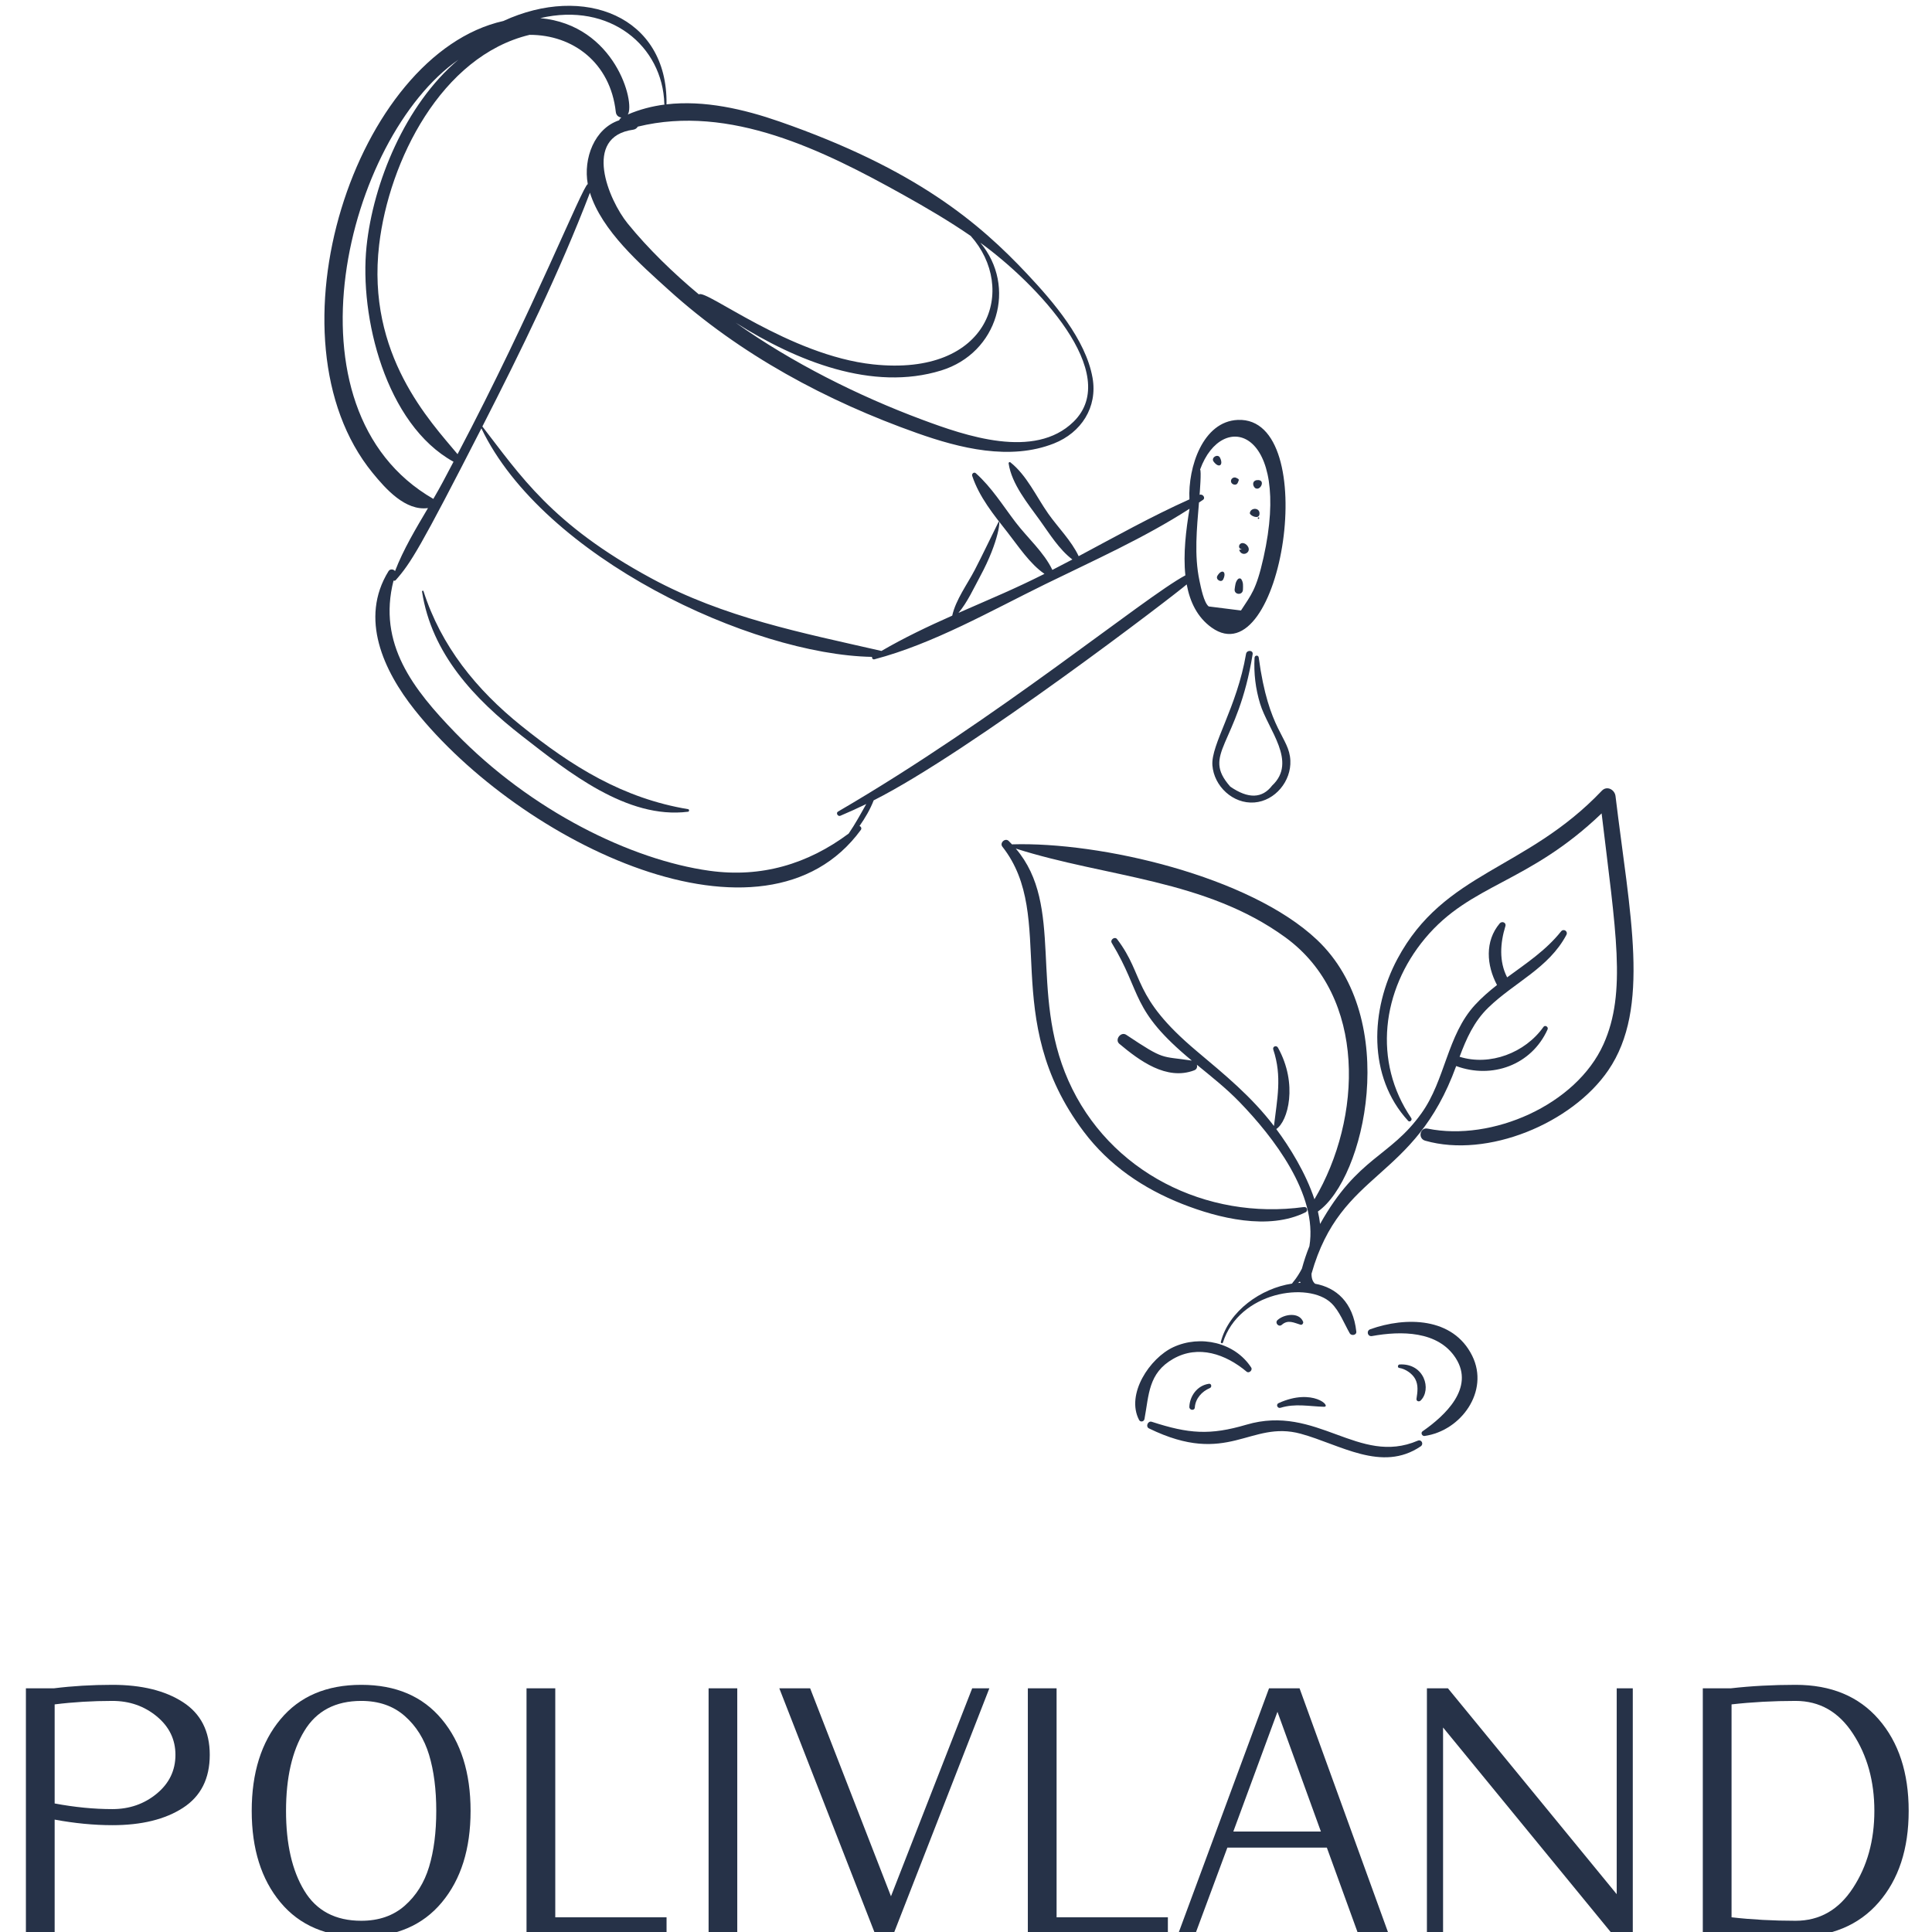 <?xml version="1.0" encoding="UTF-8" standalone="no"?> <svg xmlns:inkscape="http://www.inkscape.org/namespaces/inkscape" xmlns:sodipodi="http://sodipodi.sourceforge.net/DTD/sodipodi-0.dtd" xmlns="http://www.w3.org/2000/svg" xmlns:svg="http://www.w3.org/2000/svg" version="1.1" width="100" height="100" viewBox="0 0 250 250" xml:space="preserve" id="svg102" sodipodi:docname="logo.svg" inkscape:version="1.4.2 (ebf0e940, 2025-05-08)"> <desc id="desc1">Created with Fabric.js 3.6.3</desc> <defs id="defs1"> </defs> <g transform="translate(124.262,235.947)" id="g80"><path fill="#263248" opacity="1" d="m -97.12,-8.87 v 0 q 0,4.62 -3.47,6.86 -3.46,2.24 -9.13,2.24 v 0 q -3.58,0 -7.47,-0.72 v 0 14.72 h -3.72 v -31.71 h 3.63 q 3.58,-0.45 7.56,-0.45 v 0 q 5.67,0 9.13,2.24 3.47,2.24 3.47,6.82 z m -4.44,0 v 0 q 0,-2.99 -2.43,-4.99 -2.42,-1.99 -5.73,-1.99 v 0 q -3.89,0 -7.47,0.45 v 0 12.82 q 3.89,0.73 7.47,0.73 v 0 q 3.31,0 5.73,-1.99 2.43,-2 2.43,-5.03 z" id="path72"></path><path fill="#263248" opacity="1" d="m -67.09,-13.47 q 3.72,4.46 3.72,11.85 0,7.38 -3.72,11.84 -3.71,4.46 -10.42,4.46 v 0 q -6.75,0 -10.46,-4.46 -3.72,-4.46 -3.72,-11.84 0,-7.39 3.72,-11.85 3.71,-4.46 10.46,-4.46 v 0 q 6.71,0 10.42,4.46 z m -1.65,19.09 q 0.93,-3.08 0.93,-7.24 0,-4.17 -0.93,-7.25 -0.93,-3.08 -3.15,-5.03 -2.22,-1.95 -5.62,-1.95 v 0 q -5.03,0 -7.38,3.9 -2.36,3.89 -2.36,10.33 0,6.43 2.36,10.32 2.35,3.9 7.38,3.9 v 0 q 3.4,0 5.62,-1.95 2.22,-1.95 3.15,-5.03 z" id="path73"></path><path fill="#263248" opacity="1" d="m -38.01,12.15 v 2.08 h -18.12 v -31.71 h 3.72 v 29.63 z" id="path74"></path><path fill="#263248" opacity="1" d="m -28.86,-17.48 v 31.71 h -3.71 v -31.71 z" id="path75"></path><path fill="#263248" opacity="1" d="M 1.54,-17.48 H 3.76 L -8.61,14.23 h -2.44 l -12.37,-31.71 h 3.99 L -8.97,9.43 Z" id="path76"></path><path fill="#263248" opacity="1" d="m 26.86,12.15 v 2.08 H 8.74 v -31.71 h 3.72 v 29.63 z" id="path77"></path><path fill="#263248" opacity="1" d="M 43.9,-17.48 55.4,14.23 H 51.46 L 47.43,3.13 H 34.56 l -4.12,11.1 H 28.22 L 39.95,-17.48 Z M 35.33,1.05 h 11.33 l -5.62,-15.49 z" id="path78"></path><path fill="#263248" opacity="1" d="M 87.02,-17.48 V 14.23 H 84.3 L 62.47,-12.41 V 14.23 H 60.38 V -17.48 H 63.1 L 84.94,9.16 v -26.64 z" id="path79"></path><path fill="#263248" opacity="1" d="m 118.84,-13.47 q 3.88,4.46 3.88,11.85 0,7.38 -3.88,11.84 -3.87,4.46 -10.75,4.46 v 0 q -4.44,0 -8.38,-0.45 v 0 h -3.63 v -31.71 h 3.63 q 3.94,-0.45 8.38,-0.45 v 0 q 6.88,0 10.75,4.46 z m -3.33,21.83 q 2.77,-4.23 2.77,-9.98 0,-5.76 -2.77,-9.99 -2.76,-4.24 -7.42,-4.24 v 0 q -4.35,0 -8.29,0.45 v 0 27.55 q 3.94,0.45 8.29,0.45 v 0 q 4.66,0 7.42,-4.24 z" id="path80"></path></g><g transform="matrix(0.729,0,0,0.729,121.317,94.662)" id="g102"> <g id="g101" transform="translate(7.354)"> <g transform="translate(45.423,-44.462)" id="g81"> <path style="opacity:1;fill:#263248;fill-rule:nonzero;stroke:none;stroke-width:1;stroke-linecap:butt;stroke-linejoin:miter;stroke-miterlimit:4;stroke-dasharray:none;stroke-dashoffset:0" transform="translate(-180.423,-90.538)" d="m 180.932,90.857 c 0.265,-0.621 0.296,-0.613 -0.237,-0.88 -0.487,-0.265 -1.092,0.177 -0.944,0.726 0.133,0.496 0.952,0.692 1.181,0.155 z" stroke-linecap="round" id="path81"></path> </g> <g transform="translate(49.445,-43.875)" id="g82"> <path style="opacity:1;fill:#263248;fill-rule:nonzero;stroke:none;stroke-width:1;stroke-linecap:butt;stroke-linejoin:miter;stroke-miterlimit:4;stroke-dasharray:none;stroke-dashoffset:0" transform="translate(-184.445,-91.125)" d="m 183.901,91.679 c 0.978,0.926 2.168,-1.505 0.437,-1.307 -0.824,0.092 -0.792,0.922 -0.403,1.309 -0.011,-6e-4 -0.023,-0.001 -0.034,-0.002 z" stroke-linecap="round" id="path82"></path> </g> <g transform="translate(47.027,-32.496)" id="g83"> <path style="opacity:1;fill:#263248;fill-rule:nonzero;stroke:none;stroke-width:1;stroke-linecap:butt;stroke-linejoin:miter;stroke-miterlimit:4;stroke-dasharray:none;stroke-dashoffset:0" transform="translate(-182.027,-102.504)" d="m 181.684,102.674 c -0.164,0.019 -0.328,0.038 -0.493,0.057 0.134,0.588 0.748,0.936 1.295,0.603 0.908,-0.555 0.124,-1.783 -0.71,-1.787 -0.667,-0.002 -0.918,0.981 -0.092,1.127 z" stroke-linecap="round" id="path83"></path> </g> <g transform="translate(42.913,-27.558)" id="g84"> <path style="opacity:1;fill:#263248;fill-rule:nonzero;stroke:none;stroke-width:1;stroke-linecap:butt;stroke-linejoin:miter;stroke-miterlimit:4;stroke-dasharray:none;stroke-dashoffset:0" transform="translate(-177.913,-107.442)" d="m 177.329,107.341 c -0.41,0.68 0.705,1.325 1.032,0.633 0.657,-1.392 -0.263,-1.909 -1.032,-0.633 z" stroke-linecap="round" id="path84"></path> </g> <g transform="translate(49.621,-37.885)" id="g85"> <path style="opacity:1;fill:#263248;fill-rule:nonzero;stroke:none;stroke-width:1;stroke-linecap:butt;stroke-linejoin:miter;stroke-miterlimit:4;stroke-dasharray:none;stroke-dashoffset:0" transform="translate(-184.621,-97.115)" d="m 184.634,96.979 c -0.174,0 -0.202,0.272 -0.026,0.272 0.174,-10e-5 0.202,-0.272 0.026,-0.272 z" stroke-linecap="round" id="path85"></path> </g> <g transform="translate(46.126,-25.816)" id="g86"> <path style="opacity:1;fill:#263248;fill-rule:nonzero;stroke:none;stroke-width:1;stroke-linecap:butt;stroke-linejoin:miter;stroke-miterlimit:4;stroke-dasharray:none;stroke-dashoffset:0" transform="translate(-181.126,-109.184)" d="m 180.96,107.95 c -0.454,0.509 -0.471,1.096 -0.571,1.75 -0.162,1.052 1.443,1.188 1.469,0.1 0.016,-0.68 0.09,-1.225 -0.28,-1.821 -0.137,-0.221 -0.459,-0.206 -0.618,-0.028 z" stroke-linecap="round" id="path86"></path> </g> <g transform="translate(42.273,-48.084)" id="g87"> <path style="opacity:1;fill:#263248;fill-rule:nonzero;stroke:none;stroke-width:1;stroke-linecap:butt;stroke-linejoin:miter;stroke-miterlimit:4;stroke-dasharray:none;stroke-dashoffset:0" transform="translate(-177.273,-86.916)" d="m 177.781,86.385 c -0.389,-0.767 -1.645,5e-4 -1.136,0.689 0.95,1.282 1.807,0.633 1.136,-0.689 z" stroke-linecap="round" id="path87"></path> </g> <g transform="translate(48.941,-38.804)" id="g88"> <path style="opacity:1;fill:#263248;fill-rule:nonzero;stroke:none;stroke-width:1;stroke-linecap:butt;stroke-linejoin:miter;stroke-miterlimit:4;stroke-dasharray:none;stroke-dashoffset:0" transform="translate(-183.941,-96.196)" d="m 184.791,96.416 c 0.142,-1.217 -1.588,-1.227 -1.708,-0.197 -0.049,0.42 1.588,1.228 1.708,0.197 z" stroke-linecap="round" id="path88"></path> </g> <g transform="translate(-30.885,-50.574)" id="g89"> <path style="opacity:1;fill:#263248;fill-rule:nonzero;stroke:none;stroke-width:1;stroke-linecap:butt;stroke-linejoin:miter;stroke-miterlimit:4;stroke-dasharray:none;stroke-dashoffset:0" transform="translate(-104.115,-84.426)" d="m 171.873,108.878 c 0.577,3.12 1.889,5.849 4.42,7.662 12.493,8.947 19.726,-37.473 4.663,-36.856 -6.227,0.254 -8.874,8.405 -8.598,14.102 -6.689,2.998 -13.155,6.617 -19.662,10.085 -1.28,-2.738 -3.687,-5.111 -5.404,-7.555 -2.116,-3.012 -3.813,-6.825 -6.729,-9.112 -0.145,-0.114 -0.321,0.051 -0.298,0.205 0.532,3.655 3.432,7.158 5.552,10.104 1.689,2.348 3.411,5.171 5.765,6.946 -1.182,0.626 -2.368,1.242 -3.555,1.849 -1.477,-3.117 -4.427,-5.702 -6.511,-8.435 -2.292,-3.005 -4.254,-6.205 -7.074,-8.725 -0.32,-0.286 -0.767,0.094 -0.644,0.463 1.262,3.782 3.791,6.881 6.244,10.001 1.907,2.426 3.961,5.601 6.586,7.4 -5.522,2.766 -8.793,4.083 -15.268,6.928 1.58,-1.861 2.725,-4.409 3.823,-6.435 3.491,-6.441 3.691,-10.513 3.263,-9.657 -1.41,2.821 -2.746,5.68 -4.201,8.478 -1.314,2.527 -3.369,5.284 -3.993,8.102 -4.311,1.911 -8.556,3.93 -12.56,6.266 C 103.516,117.45 89.773,114.793 76.818,107.787 59.171,98.243 53.532,89.472 46.852,80.848 53.753,67.341 60.513,53.539 65.947,39.355 c 2.099,6.76 8.987,12.734 13.98,17.26 12.661,11.475 28.047,19.731 44.094,25.412 7.579,2.683 16.486,4.921 24.292,1.835 4.821,-1.906 7.777,-6.407 6.844,-11.667 C 153.946,65.369 148.127,58.651 143.564,53.789 135.082,44.752 123.82,35.151 99.582,26.718 93.285,24.528 86.231,22.886 79.516,23.673 79.523,23.652 79.54,23.642 79.54,23.616 79.745,7.976 64.839,2.291 50.584,8.872 24.36,14.728 7.845,65.149 27.358,89.073 c 2.365,2.899 5.833,6.794 9.841,6.26 -2.15,3.637 -4.37,7.332 -5.851,11.19 -0.239,-0.362 -0.878,-0.439 -1.159,0.016 -5.186,8.394 -0.875,17.671 4.652,24.622 18.769,23.607 62.051,44.774 79.198,21.287 0.189,-0.259 0.008,-0.615 -0.249,-0.673 1.008,-1.435 1.905,-2.963 2.522,-4.565 16.99,-8.531 53.869,-36.795 55.561,-38.33 z m 2.18,-14.532 c 0.232,-0.158 0.474,-0.305 0.705,-0.465 0.529,-0.367 -0.06,-1.12 -0.597,-0.901 0.031,-0.407 0.343,-4.282 0.091,-4.49 3.92,-10.83 16.351,-7.137 11.255,15.631 -1.299,5.806 -2.223,6.627 -3.999,9.391 -1.91,-0.24 -3.819,-0.479 -5.729,-0.719 -0.857,-0.67 -1.385,-3.365 -1.643,-4.585 -0.949,-4.502 -0.466,-9.214 -0.084,-13.862 z M 151.781,80.013 c -6.925,6.764 -19.183,2.491 -26.921,-0.392 -11.215,-4.18 -23.049,-10.082 -33.043,-17.189 10.801,6.819 24.275,12.245 36.486,8.474 10.07,-3.11 13.44,-14.918 6.943,-22.673 9.94,7.199 25.283,23.235 16.534,31.781 z M 121.562,39.733 c 4.013,2.236 8.104,4.629 11.975,7.293 8.278,9.259 3.558,25.041 -17.334,22.8 C 101.334,68.231 86.488,56.395 85.286,57.407 80.787,53.662 76.262,49.282 72.634,44.808 c -3.382,-4.172 -8.064,-15.392 0.99,-16.638 0.391,-0.054 0.655,-0.274 0.814,-0.544 16.367,-4.01 32.94,4.202 47.123,12.107 z M 79.151,23.595 c 0.001,0.05 0.025,0.084 0.051,0.116 -2.231,0.287 -4.42,0.853 -6.532,1.759 C 74.005,23.397 70.444,9.591 57.124,8.366 69.518,5.465 78.869,13.347 79.151,23.595 Z M 55.235,11.333 c 7.674,-0.022 14.332,4.935 15.301,13.681 0.071,0.639 0.512,0.944 0.99,0.99 -0.191,0.14 -0.315,0.31 -0.391,0.493 -4.382,1.454 -6.4,6.759 -5.573,11.327 C 64.645,38.126 55.883,60.274 42.447,85.763 37.659,79.991 26.234,68.132 28.532,48.587 30.277,33.739 39.555,15.096 55.235,11.333 Z m -12.653,4.421 c -9.445,7.965 -15.121,21.916 -16.289,33.135 -1.299,12.474 3.391,31.574 15.439,38.223 -1.835,3.461 -2.071,3.991 -3.582,6.592 C 10.579,77.833 22.739,29.58 42.583,15.754 Z m 69.293,137.353 c -7.247,5.404 -15.502,7.884 -24.7,6.607 -13.942,-1.935 -31.728,-10.68 -45.08,-24.453 -7.531,-7.768 -13.865,-15.837 -11.013,-27.051 0.131,0.044 0.286,0.03 0.384,-0.081 2.653,-2.993 4.293,-5.599 15.215,-26.945 10.969,22.925 47.938,40.196 69.352,40.563 -0.079,0.224 0.127,0.504 0.406,0.431 10.475,-2.752 20.674,-8.609 30.37,-13.356 8.524,-4.173 17.543,-8.193 25.568,-13.371 -0.637,3.797 -1.142,8.02 -0.739,11.823 -7.289,3.887 -33.277,25.404 -61.659,41.932 -0.424,0.247 -0.026,0.93 0.416,0.744 1.553,-0.655 3.084,-1.355 4.599,-2.089 -0.994,1.779 -1.958,3.549 -3.119,5.246 z" stroke-linecap="round" id="path89"></path> </g> <g transform="translate(-75.158,-5.312)" id="g90"> <path style="opacity:1;fill:#263248;fill-rule:nonzero;stroke:none;stroke-width:1;stroke-linecap:butt;stroke-linejoin:miter;stroke-miterlimit:4;stroke-dasharray:none;stroke-dashoffset:0" transform="translate(-59.842,-129.688)" d="M 83.382,148.781 C 71.81,146.854 62.758,141.223 53.713,133.939 45.793,127.56 39.528,119.852 36.401,110.074 c -0.048,-0.151 -0.282,-0.067 -0.259,0.081 1.698,11.021 9.277,19.053 17.794,25.673 8.052,6.258 18.559,14.786 29.433,13.404 0.223,-0.028 0.236,-0.414 0.012,-0.452 z" stroke-linecap="round" id="path90"></path> </g> <g transform="translate(38.064,115.346)" id="g91"> <path style="opacity:1;fill:#263248;fill-rule:nonzero;stroke:none;stroke-width:1;stroke-linecap:butt;stroke-linejoin:miter;stroke-miterlimit:4;stroke-dasharray:none;stroke-dashoffset:0" transform="translate(-173.064,-250.346)" d="m 164.379,257.02 c 0.805,-4.295 0.664,-8.139 5.09,-10.667 4.488,-2.563 9.348,-0.828 13.039,2.27 0.428,0.359 1.113,-0.272 0.813,-0.734 -2.903,-4.475 -9.037,-5.841 -13.833,-3.612 -4.148,1.927 -8.45,8.326 -6.075,12.905 0.24,0.462 0.874,0.327 0.966,-0.162 z" stroke-linecap="round" id="path91"></path> </g> <g transform="translate(78.75,114.91)" id="g92"> <path style="opacity:1;fill:#263248;fill-rule:nonzero;stroke:none;stroke-width:1;stroke-linecap:butt;stroke-linejoin:miter;stroke-miterlimit:4;stroke-dasharray:none;stroke-dashoffset:0" transform="translate(-213.75,-249.91)" d="m 214.097,260.037 c 6.479,-0.908 11.557,-7.942 8.457,-14.226 -3.401,-6.893 -11.802,-6.962 -18.093,-4.72 -0.753,0.268 -0.492,1.357 0.308,1.211 5.089,-0.924 11.743,-0.976 14.876,3.948 3.353,5.269 -1.903,10.176 -5.902,12.955 -0.391,0.271 -0.088,0.894 0.355,0.833 z" stroke-linecap="round" id="path92"></path> </g> <g transform="translate(54.273,125.543)" id="g93"> <path style="opacity:1;fill:#263248;fill-rule:nonzero;stroke:none;stroke-width:1;stroke-linecap:butt;stroke-linejoin:miter;stroke-miterlimit:4;stroke-dasharray:none;stroke-dashoffset:0" transform="translate(-189.273,-260.543)" d="m 165.184,258.699 c 14.07,6.87 17.906,-1.519 26.941,0.946 6.969,1.901 14.382,6.918 21.276,2.239 0.594,-0.403 0.165,-1.301 -0.52,-1.007 -10.511,4.505 -17.89,-6.534 -30.407,-2.843 -6.49,1.913 -10.248,1.616 -16.799,-0.514 -0.688,-0.224 -1.154,0.857 -0.492,1.18 z" stroke-linecap="round" id="path93"></path> </g> <g transform="translate(54.18,63.906)" id="g94"> <path style="opacity:1;fill:#263248;fill-rule:nonzero;stroke:none;stroke-width:1;stroke-linecap:butt;stroke-linejoin:miter;stroke-miterlimit:4;stroke-dasharray:none;stroke-dashoffset:0" transform="translate(-189.18,-198.906)" d="m 153.597,206.02 c 4.495,5.979 10.561,10.098 17.484,12.832 6.396,2.526 15.333,4.746 21.891,1.477 0.487,-0.243 0.284,-1.005 -0.274,-0.928 -17.305,2.371 -34.617,-6.177 -41.828,-22.443 -7.039,-15.879 -0.615,-30.984 -9.334,-41.185 16.095,5.129 33.654,5.424 47.852,15.76 14.505,10.56 13.647,32.153 5.159,46.492 -1.54,-4.675 -4.388,-9.252 -6.777,-12.468 2.083,-1.335 3.889,-7.993 0.304,-14.445 -0.277,-0.498 -1.016,-0.214 -0.83,0.345 1.594,4.776 0.668,8.835 0.118,13.56 -4.004,-5.241 -8.648,-9.032 -13.741,-13.318 -11.613,-9.774 -9.104,-13.275 -14.105,-19.854 -0.4,-0.526 -1.289,0.11 -0.946,0.676 5.479,9.039 3.209,11.78 14.212,20.887 -5.599,-0.856 -4.706,0.046 -11.641,-4.578 -0.946,-0.631 -2.103,0.865 -1.216,1.606 3.572,2.985 8.369,6.565 13.286,4.697 0.475,-0.181 0.58,-0.61 0.462,-0.995 2.603,2.128 5.243,4.216 7.586,6.634 5.956,6.148 13.917,16.387 12.395,25.579 -0.524,1.295 -0.964,2.627 -1.335,3.988 -0.92,1.764 -1.651,2.436 -1.757,2.653 -5.501,0.826 -11.199,4.847 -12.629,10.337 -0.063,0.241 0.294,0.366 0.37,0.124 2.847,-8.998 15.17,-10.934 19.25,-6.987 1.427,1.38 2.282,3.628 3.258,5.345 0.282,0.496 1.238,0.345 1.169,-0.297 -0.568,-5.222 -3.586,-7.826 -7.315,-8.498 -0.457,-0.378 -0.644,-1.005 -0.636,-1.789 5.263,-18.57 18.198,-16.276 25.679,-36.853 6.353,2.353 13.378,-0.177 16.222,-6.504 0.196,-0.435 -0.441,-0.849 -0.728,-0.443 -3.256,4.608 -9.5,6.987 -14.889,5.301 1.186,-3.174 2.531,-6.241 5.101,-8.729 4.661,-4.512 10.716,-7.002 13.852,-12.899 0.344,-0.647 -0.494,-1.191 -0.949,-0.619 -2.669,3.354 -6.186,5.67 -9.565,8.152 -1.461,-2.828 -1.229,-6.104 -0.312,-9.085 0.201,-0.654 -0.615,-0.96 -1.012,-0.488 -2.664,3.162 -2.334,7.436 -0.473,10.932 -1.38,1.081 -2.707,2.227 -3.905,3.529 -4.969,5.405 -5.256,13.292 -9.496,19.225 -5.635,7.884 -11.253,7.648 -18.004,19.661 -0.086,-0.731 -0.215,-1.47 -0.388,-2.211 8.331,-5.837 14.781,-34.121 -0.171,-48.24 -11.94,-11.274 -38.444,-17.43 -54.131,-16.933 -0.194,-0.203 -0.383,-0.408 -0.59,-0.607 -0.619,-0.595 -1.645,0.344 -1.112,1.023 9.885,12.576 -0.797,30.318 14.437,50.58 z m 38.048,26.852 c 0.104,-0.082 0.209,-0.164 0.309,-0.248 0.038,0.083 0.082,0.158 0.139,0.226 -0.149,0.006 -0.298,0.011 -0.448,0.022 z" stroke-linecap="round" id="path94"></path> </g> <g transform="translate(93.444,41.763)" id="g95"> <path style="opacity:1;fill:#263248;fill-rule:nonzero;stroke:none;stroke-width:1;stroke-linecap:butt;stroke-linejoin:miter;stroke-miterlimit:4;stroke-dasharray:none;stroke-dashoffset:0" transform="translate(-228.444,-176.763)" d="m 246.702,195.136 c 7.572,-11.079 3.821,-27.667 1.287,-48.676 -0.14,-1.158 -1.522,-1.907 -2.429,-0.954 -13.471,14.156 -27.962,14.296 -36.286,29.853 -4.806,8.984 -5.323,20.887 1.908,28.743 0.29,0.315 0.782,-0.149 0.55,-0.489 -6.852,-10.048 -5.215,-22.702 2.433,-31.879 8.145,-9.774 18.239,-9.636 31.357,-22.206 2.495,20.952 4.459,31.755 0.348,40.94 -4.857,10.853 -19.854,17.33 -31.216,15.016 -1.396,-0.285 -1.789,1.758 -0.448,2.141 11.06,3.161 26.064,-3.08 32.495,-12.489 z" stroke-linecap="round" id="path95"></path> </g> <g transform="translate(76.832,115.613)" id="g96"> <path style="opacity:1;fill:#263248;fill-rule:nonzero;stroke:none;stroke-width:1;stroke-linecap:butt;stroke-linejoin:miter;stroke-miterlimit:4;stroke-dasharray:none;stroke-dashoffset:0" transform="translate(-211.832,-250.613)" d="m 213.384,253.758 c 2.014,-1.946 0.674,-6.657 -3.72,-6.413 -0.336,0.019 -0.428,0.565 -0.066,0.616 1.087,0.152 2.322,1.008 2.828,1.944 0.603,1.116 0.418,2.325 0.237,3.522 -0.066,0.435 0.439,0.603 0.721,0.331 z" stroke-linecap="round" id="path96"></path> </g> <g transform="translate(39.288,118.082)" id="g97"> <path style="opacity:1;fill:#263248;fill-rule:nonzero;stroke:none;stroke-width:1;stroke-linecap:butt;stroke-linejoin:miter;stroke-miterlimit:4;stroke-dasharray:none;stroke-dashoffset:0" transform="translate(-174.288,-253.082)" d="m 172.344,254.863 c -0.026,0.622 0.926,0.745 0.97,0.114 0.111,-1.584 1.244,-2.846 2.677,-3.447 0.388,-0.163 0.289,-0.821 -0.168,-0.756 -2.112,0.301 -3.402,2.2 -3.48,4.089 z" stroke-linecap="round" id="path97"></path> </g> <g transform="translate(55.183,104.502)" id="g98"> <path style="opacity:1;fill:#263248;fill-rule:nonzero;stroke:none;stroke-width:1;stroke-linecap:butt;stroke-linejoin:miter;stroke-miterlimit:4;stroke-dasharray:none;stroke-dashoffset:0" transform="translate(-190.183,-239.502)" d="m 188.755,240.305 c 1.099,-0.97 2.138,-0.373 3.322,-0.017 0.303,0.091 0.565,-0.286 0.453,-0.551 -0.742,-1.75 -3.411,-1.312 -4.536,-0.271 -0.534,0.495 0.213,1.323 0.761,0.839 z" stroke-linecap="round" id="path98"></path> </g> <g transform="translate(57.237,119.092)" id="g99"> <path style="opacity:1;fill:#263248;fill-rule:nonzero;stroke:none;stroke-width:1;stroke-linecap:butt;stroke-linejoin:miter;stroke-miterlimit:4;stroke-dasharray:none;stroke-dashoffset:0" transform="translate(-192.237,-254.092)" d="m 188.533,255.034 c 2.601,-0.802 5.046,-0.256 7.683,-0.179 1.47,0.044 -1.92,-3.43 -8.028,-0.651 -0.534,0.243 -0.201,0.999 0.345,0.83 z" stroke-linecap="round" id="path99"></path> </g> <g transform="translate(48.352,-0.851)" id="g100"> <path style="opacity:1;fill:#263248;fill-rule:nonzero;stroke:none;stroke-width:1;stroke-linecap:butt;stroke-linejoin:miter;stroke-miterlimit:4;stroke-dasharray:none;stroke-dashoffset:0" transform="translate(-183.352,-134.149)" d="m 182.408,121.217 c -1.62,9.522 -6.243,16.088 -5.973,19.773 0.272,3.709 3.657,6.891 7.442,6.6 3.705,-0.284 6.57,-3.812 6.396,-7.454 -0.203,-4.236 -3.855,-5.109 -5.615,-18.28 -0.065,-0.484 -0.715,-0.417 -0.741,0.051 -0.152,2.771 0.178,5.487 0.985,8.153 1.39,4.594 6.667,10.292 2.143,14.523 -1.774,2.323 -4.253,2.388 -7.436,0.196 -5.189,-5.893 1.334,-7.173 3.97,-23.506 0.12,-0.747 -1.046,-0.788 -1.171,-0.056 z" stroke-linecap="round" id="path100"></path> </g> </g> </g> </svg> 
